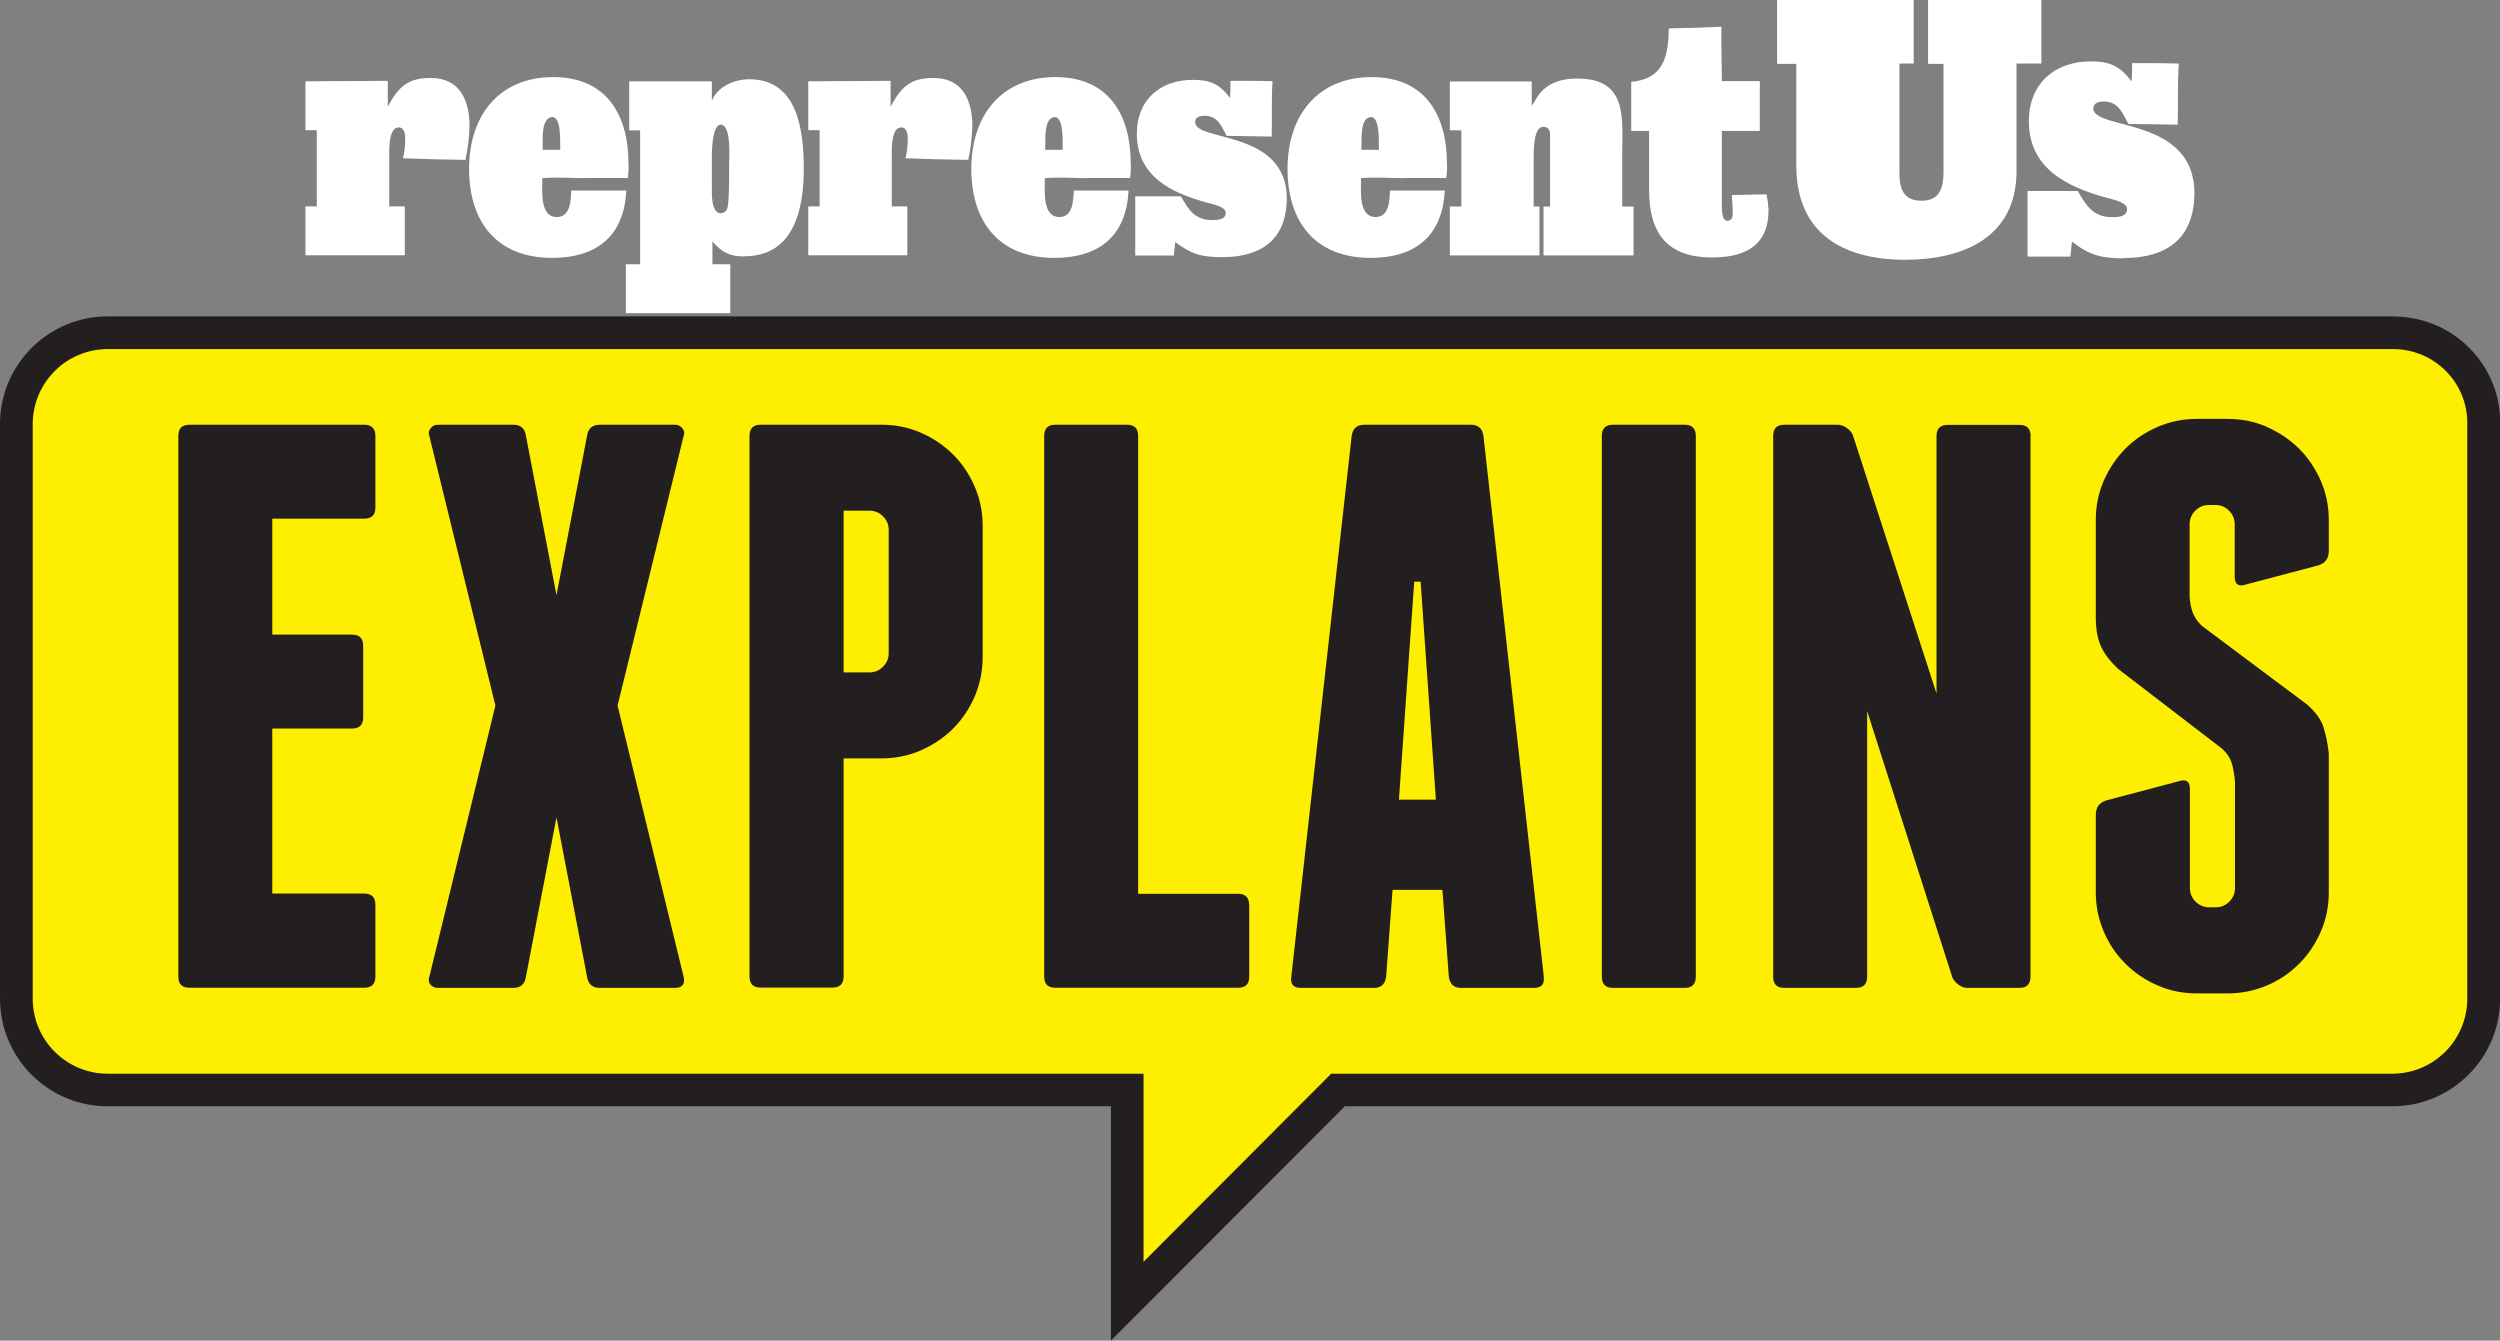 <?xml version="1.0" encoding="UTF-8"?><svg id="Layer_1" xmlns="http://www.w3.org/2000/svg" viewBox="0 0 171.88 92.17"><rect x="0" y="0" width="171.88" height="92.17" fill="#808080" stroke="none"/><defs><style>.cls-1{fill:#feee00;}.cls-1,.cls-2,.cls-3{stroke-width:0px;}.cls-2{fill:#fff;}.cls-3{fill:#231f20;}</style></defs><g id="Layer_2"><g id="Layer_1-2"><path class="cls-1" d="M77.49,74.94H7.4c-3.46,0-6.28-2.82-6.28-6.28V29.16c0-3.46,2.82-6.28,6.28-6.28h157.12c1.7,0,3.28.66,4.46,1.87,1.17,1.19,1.79,2.77,1.76,4.44v39.48c0,3.46-2.82,6.28-6.28,6.28h-72.48l-14.49,14.52v-14.52Z"/><path class="cls-3" d="M164.52,24c2.85,0,5.16,2.31,5.11,5.16v39.5c0,2.85-2.31,5.16-5.16,5.16h-72.95l-12.9,12.93v-12.93H7.41c-2.85,0-5.16-2.31-5.16-5.16V29.16c0-2.85,2.31-5.16,5.16-5.16h157.12M164.52,21.75H7.41C3.32,21.75,0,25.07,0,29.16v39.5C0,72.74,3.32,76.06,7.41,76.06h68.97v16.11l3.83-3.84,12.25-12.27h72.02c4.08,0,7.41-3.32,7.41-7.41V29.16c.04-1.93-.7-3.79-2.08-5.2-1.39-1.42-3.27-2.2-5.27-2.2h0Z"/></g></g><path class="cls-3" d="M25.81,62.22v4.92c0,.52-.26.77-.78.77h-12c-.52,0-.77-.26-.77-.77V29.97c0-.52.26-.77.77-.77h12c.52,0,.78.26.78.77v4.92c0,.52-.26.77-.78.77h-6.31v7.97h5.48c.52,0,.77.26.77.77v4.92c0,.52-.26.77-.77.77h-5.48v11.34h6.31c.52,0,.78.26.78.77Z"/><path class="cls-3" d="M46.39,67.92h-5.14c-.52,0-.81-.26-.89-.77l-2.1-10.95-2.1,10.95c-.07.52-.37.77-.88.77h-5.15c-.22,0-.4-.07-.53-.22-.13-.15-.16-.33-.08-.55l4.54-18.64-4.54-18.53c-.07-.18-.05-.36.08-.53.13-.17.3-.25.53-.25h5.15c.52,0,.81.26.88.77l2.1,10.95,2.1-10.95c.07-.52.37-.77.89-.77h5.14c.22,0,.4.08.53.25.13.17.16.34.08.53l-4.54,18.53,4.54,18.64c.11.52-.09.77-.61.77Z"/><path class="cls-3" d="M60.6,29.2c.96,0,1.86.18,2.71.55.85.37,1.58.87,2.21,1.49.63.63,1.12,1.36,1.49,2.21.37.85.55,1.75.55,2.71v9.02c0,.96-.19,1.86-.55,2.71-.37.85-.87,1.59-1.49,2.21-.63.63-1.37,1.12-2.21,1.49-.85.37-1.75.55-2.71.55h-2.6v14.99c0,.52-.26.77-.78.77h-4.92c-.52,0-.77-.26-.77-.77V29.97c0-.52.26-.77.77-.77h8.3ZM61.1,36.44c0-.37-.13-.68-.39-.94-.26-.26-.57-.39-.94-.39h-1.77v11.12h1.77c.37,0,.68-.13.94-.39s.39-.57.39-.94v-8.46Z"/><path class="cls-3" d="M85.89,62.22v4.92c0,.52-.26.77-.77.77h-12.56c-.52,0-.77-.26-.77-.77V29.97c0-.52.26-.77.77-.77h4.92c.52,0,.77.26.77.77v31.48h6.86c.52,0,.77.26.77.77Z"/><path class="cls-3" d="M106.13,67.15c.07.52-.15.77-.66.77h-5.03c-.48,0-.76-.26-.83-.77l-.44-5.97h-3.43l-.44,5.97c-.07.52-.35.77-.83.77h-5.03c-.52,0-.74-.26-.66-.77l4.15-37.18c.07-.52.37-.77.88-.77h7.3c.52,0,.81.26.88.77l4.15,37.18ZM98.72,54.98l-1.05-14.99h-.44l-1.05,14.99h2.54Z"/><path class="cls-3" d="M116.59,67.15c0,.52-.26.77-.77.77h-4.92c-.52,0-.77-.26-.77-.77V29.97c0-.52.26-.77.77-.77h4.92c.52,0,.77.26.77.77v37.18Z"/><path class="cls-3" d="M139.6,29.97v37.18c0,.52-.26.77-.78.77h-3.54c-.22,0-.43-.07-.63-.22-.2-.15-.34-.31-.42-.5l-5.86-18.31v18.26c0,.52-.26.77-.77.77h-4.92c-.52,0-.77-.26-.77-.77V29.97c0-.52.26-.77.77-.77h3.65c.22,0,.43.07.64.22.2.15.34.31.42.5l5.75,17.76v-17.7c0-.52.26-.77.77-.77h4.92c.52,0,.78.26.78.77Z"/><path class="cls-3" d="M155.86,29.36c.85.37,1.58.87,2.21,1.49.63.63,1.12,1.37,1.49,2.21.37.85.55,1.75.55,2.71v2.1c0,.52-.24.85-.72,1l-5.03,1.33c-.48.15-.72-.04-.72-.55v-3.6c0-.37-.13-.68-.39-.94-.26-.26-.57-.39-.94-.39h-.44c-.37,0-.68.13-.94.39-.26.26-.39.57-.39.94v5.03c.04.41.11.76.22,1.05.11.3.31.59.61.89l7.25,5.42c.59.52.97,1.04,1.13,1.58.17.54.29,1.13.36,1.8v9.52c0,.96-.18,1.86-.55,2.71-.37.85-.87,1.59-1.49,2.21s-1.36,1.13-2.21,1.49-1.75.55-2.71.55h-2.1c-.96,0-1.86-.18-2.71-.55-.85-.37-1.59-.87-2.21-1.49-.63-.63-1.13-1.36-1.49-2.21-.37-.85-.55-1.75-.55-2.71v-5.31c0-.52.24-.85.72-1l5.03-1.33c.48-.15.72.04.72.55v6.8c0,.37.13.68.39.94.26.26.57.39.94.39h.44c.37,0,.68-.13.94-.39.26-.26.39-.57.39-.94v-7.3c-.04-.48-.11-.9-.22-1.27-.11-.37-.33-.7-.66-1l-7.14-5.48c-.55-.52-.95-1.03-1.19-1.55-.24-.52-.36-1.2-.36-2.05v-6.64c0-.96.18-1.86.55-2.71.37-.85.87-1.58,1.49-2.21.63-.63,1.36-1.12,2.21-1.49.85-.37,1.75-.55,2.71-.55h2.1c.96,0,1.86.18,2.71.55Z"/><path class="cls-2" d="M27.7,10.88c.11-.42.16-.84.16-1.28,0-.31-.02-.84-.45-.84-.7,0-.65,1.52-.65,1.99v3.44h1.07v3.36h-6.83v-3.36h.78v-5.24h-.78v-3.36c1.77,0,3.55-.03,5.32-.03h.34v1.77c.73-1.34,1.34-1.97,2.95-1.97,2.01,0,2.67,1.55,2.67,3.31-.02.78-.11,1.55-.28,2.32-1.43-.02-2.86-.05-4.31-.11"/><path class="cls-2" d="M37.31,9.94v.36h1.21c-.03-.4.11-2.25-.54-2.25-.75.02-.67,1.42-.67,1.9M40.28,12.25c-.98,0-2.02-.09-3,0v.2c0,.78-.14,2.47,1,2.47.95,0,.95-1.12,1-1.82h3.78l-.02.28c-.25,3-2.18,4.35-5.07,4.35-3.81,0-5.72-2.46-5.72-6.13s2.08-6.3,5.78-6.3,5.18,2.63,5.18,5.96c.02.33,0,.65-.05.98h-2.88Z"/><path class="cls-2" d="M49.55,8.58c-.65,0-.61,2.16-.61,2.57v1.68c0,.44-.06,1.83.61,1.83.19,0,.37-.11.44-.3.14-.28.14-2.11.14-2.43v-.65c0-.44.16-2.71-.58-2.71M51.16,17.63c-1,0-1.52-.28-2.18-1.03v1.57h1.23v3.36h-7.18v-3.36h.98v-9.21h-.75v-3.37h5.68v1.34c.4-1,1.57-1.48,2.57-1.48,3.39,0,3.75,3.61,3.75,6.2,0,2.74-.68,5.97-4.09,5.97"/><path class="cls-2" d="M62.25,10.88c.11-.42.16-.84.16-1.28,0-.31-.02-.84-.45-.84-.7,0-.65,1.52-.65,1.99v3.44h1.07v3.36h-6.81v-3.36h.78v-5.24h-.78v-3.36c1.77,0,3.55-.03,5.32-.03h.34v1.77c.73-1.34,1.34-1.97,2.95-1.97,2.01,0,2.67,1.55,2.67,3.31-.03.78-.11,1.55-.28,2.32-1.43-.02-2.86-.05-4.32-.11"/><path class="cls-2" d="M71.86,9.94v.36h1.2c-.02-.4.11-2.25-.54-2.25-.72.02-.65,1.42-.65,1.9M74.83,12.25c-.98,0-2.02-.09-3,0v.2c0,.78-.14,2.47,1,2.47.95,0,.95-1.12,1-1.82h3.76l-.02.28c-.25,3-2.18,4.35-5.07,4.35-3.81,0-5.72-2.46-5.72-6.13s2.08-6.3,5.78-6.3,5.18,2.63,5.18,5.96c.02.33,0,.65-.05.98h-2.86Z"/><path class="cls-2" d="M84.05,17.68c-1.42,0-2.13-.19-3.25-1.04-.02.31-.08.61-.09.93h-2.66v-4.07h3.14c.53.92.95,1.63,2.16,1.63.37,0,.92-.02.92-.5,0-.44-.98-.61-1.29-.7-2.5-.68-4.82-1.83-4.82-4.74,0-2.32,1.59-3.7,3.86-3.7,1.21,0,1.82.3,2.55,1.24.03-.39.03-.78.02-1.17h.65c.75,0,1.49,0,2.25.02-.09,1.28-.02,2.55-.06,3.81l-3.09-.05c-.36-.65-.61-1.38-1.52-1.38-.3,0-.65.06-.65.44,0,1.37,6.3.48,6.3,5.27-.03,2.8-1.76,4-4.4,4.01"/><path class="cls-2" d="M93.6,9.94v.36h1.2c-.02-.4.11-2.25-.54-2.25-.73.02-.65,1.42-.65,1.9M96.57,12.25c-.98,0-2.02-.09-3,0v.2c0,.78-.14,2.47,1,2.47.95,0,.95-1.12,1-1.82h3.76l-.02.28c-.25,3-2.18,4.35-5.07,4.35-3.81,0-5.72-2.46-5.72-6.13s2.08-6.3,5.78-6.3,5.18,2.63,5.18,5.96c.02.33,0,.65-.05.98h-2.86Z"/><path class="cls-2" d="M106.12,17.56v-3.36h.45v-4.9c0-.34-.11-.58-.48-.58-.65,0-.65,1.63-.65,2.07v3.41h.4v3.36h-6.16v-3.36h.79v-5.24h-.79v-3.36h5.63v1.68c.09-.12.17-.26.25-.4.61-1.12,1.68-1.48,2.88-1.48,3.5,0,3.09,2.72,3.09,5.33v3.47h.78v3.36h-6.19Z"/><path class="cls-2" d="M114.72,2.25c0-.09,0-.2.02-.3,1.21-.02,2.41-.05,3.61-.11v.23c-.02,1.18.03,2.33.03,3.51h2.61v3.42h-2.61v5.01c0,.25-.03,1.17.36,1.17s.39-.33.39-.59c0-.4-.05-.79-.06-1.18l2.38-.05c.08.36.12.72.14,1.07,0,2.47-1.62,3.27-3.89,3.27-3.09,0-4.32-1.68-4.32-4.63v-4.07h-1.23v-3.37c2.08-.2,2.5-1.51,2.58-3.37"/><path class="cls-2" d="M146.03,17.76c-1.55,0-2.36-.2-3.58-1.15-.03.36-.08.68-.11,1.03h-2.94v-4.51h3.45c.58,1.01,1.06,1.8,2.38,1.8.4,0,1.01-.03,1.01-.56,0-.48-1.07-.68-1.43-.78-2.75-.75-5.32-2.04-5.32-5.26,0-2.57,1.76-4.11,4.26-4.11,1.32,0,2.01.33,2.8,1.38.03-.42.05-.84.03-1.26h.73c.82,0,1.65,0,2.49.03-.11,1.42-.03,2.8-.08,4.2l-3.39-.05c-.4-.73-.67-1.54-1.68-1.54-.33,0-.73.08-.73.48,0,1.51,6.95.53,6.95,5.83-.02,3.11-1.91,4.45-4.85,4.45Z"/><path class="cls-2" d="M132.56,0v4.39h1.06v7.4c0,1.1-.23,2.01-1.52,2.01-1.2,0-1.51-.78-1.51-1.87v-7.56h.98V0h-9.39v4.39h1.32v7c0,4.68,3.23,6.47,7.49,6.47,3.98,0,7.65-1.54,7.65-6.1v-7.39h1.71V0h-7.79Z"/></svg>